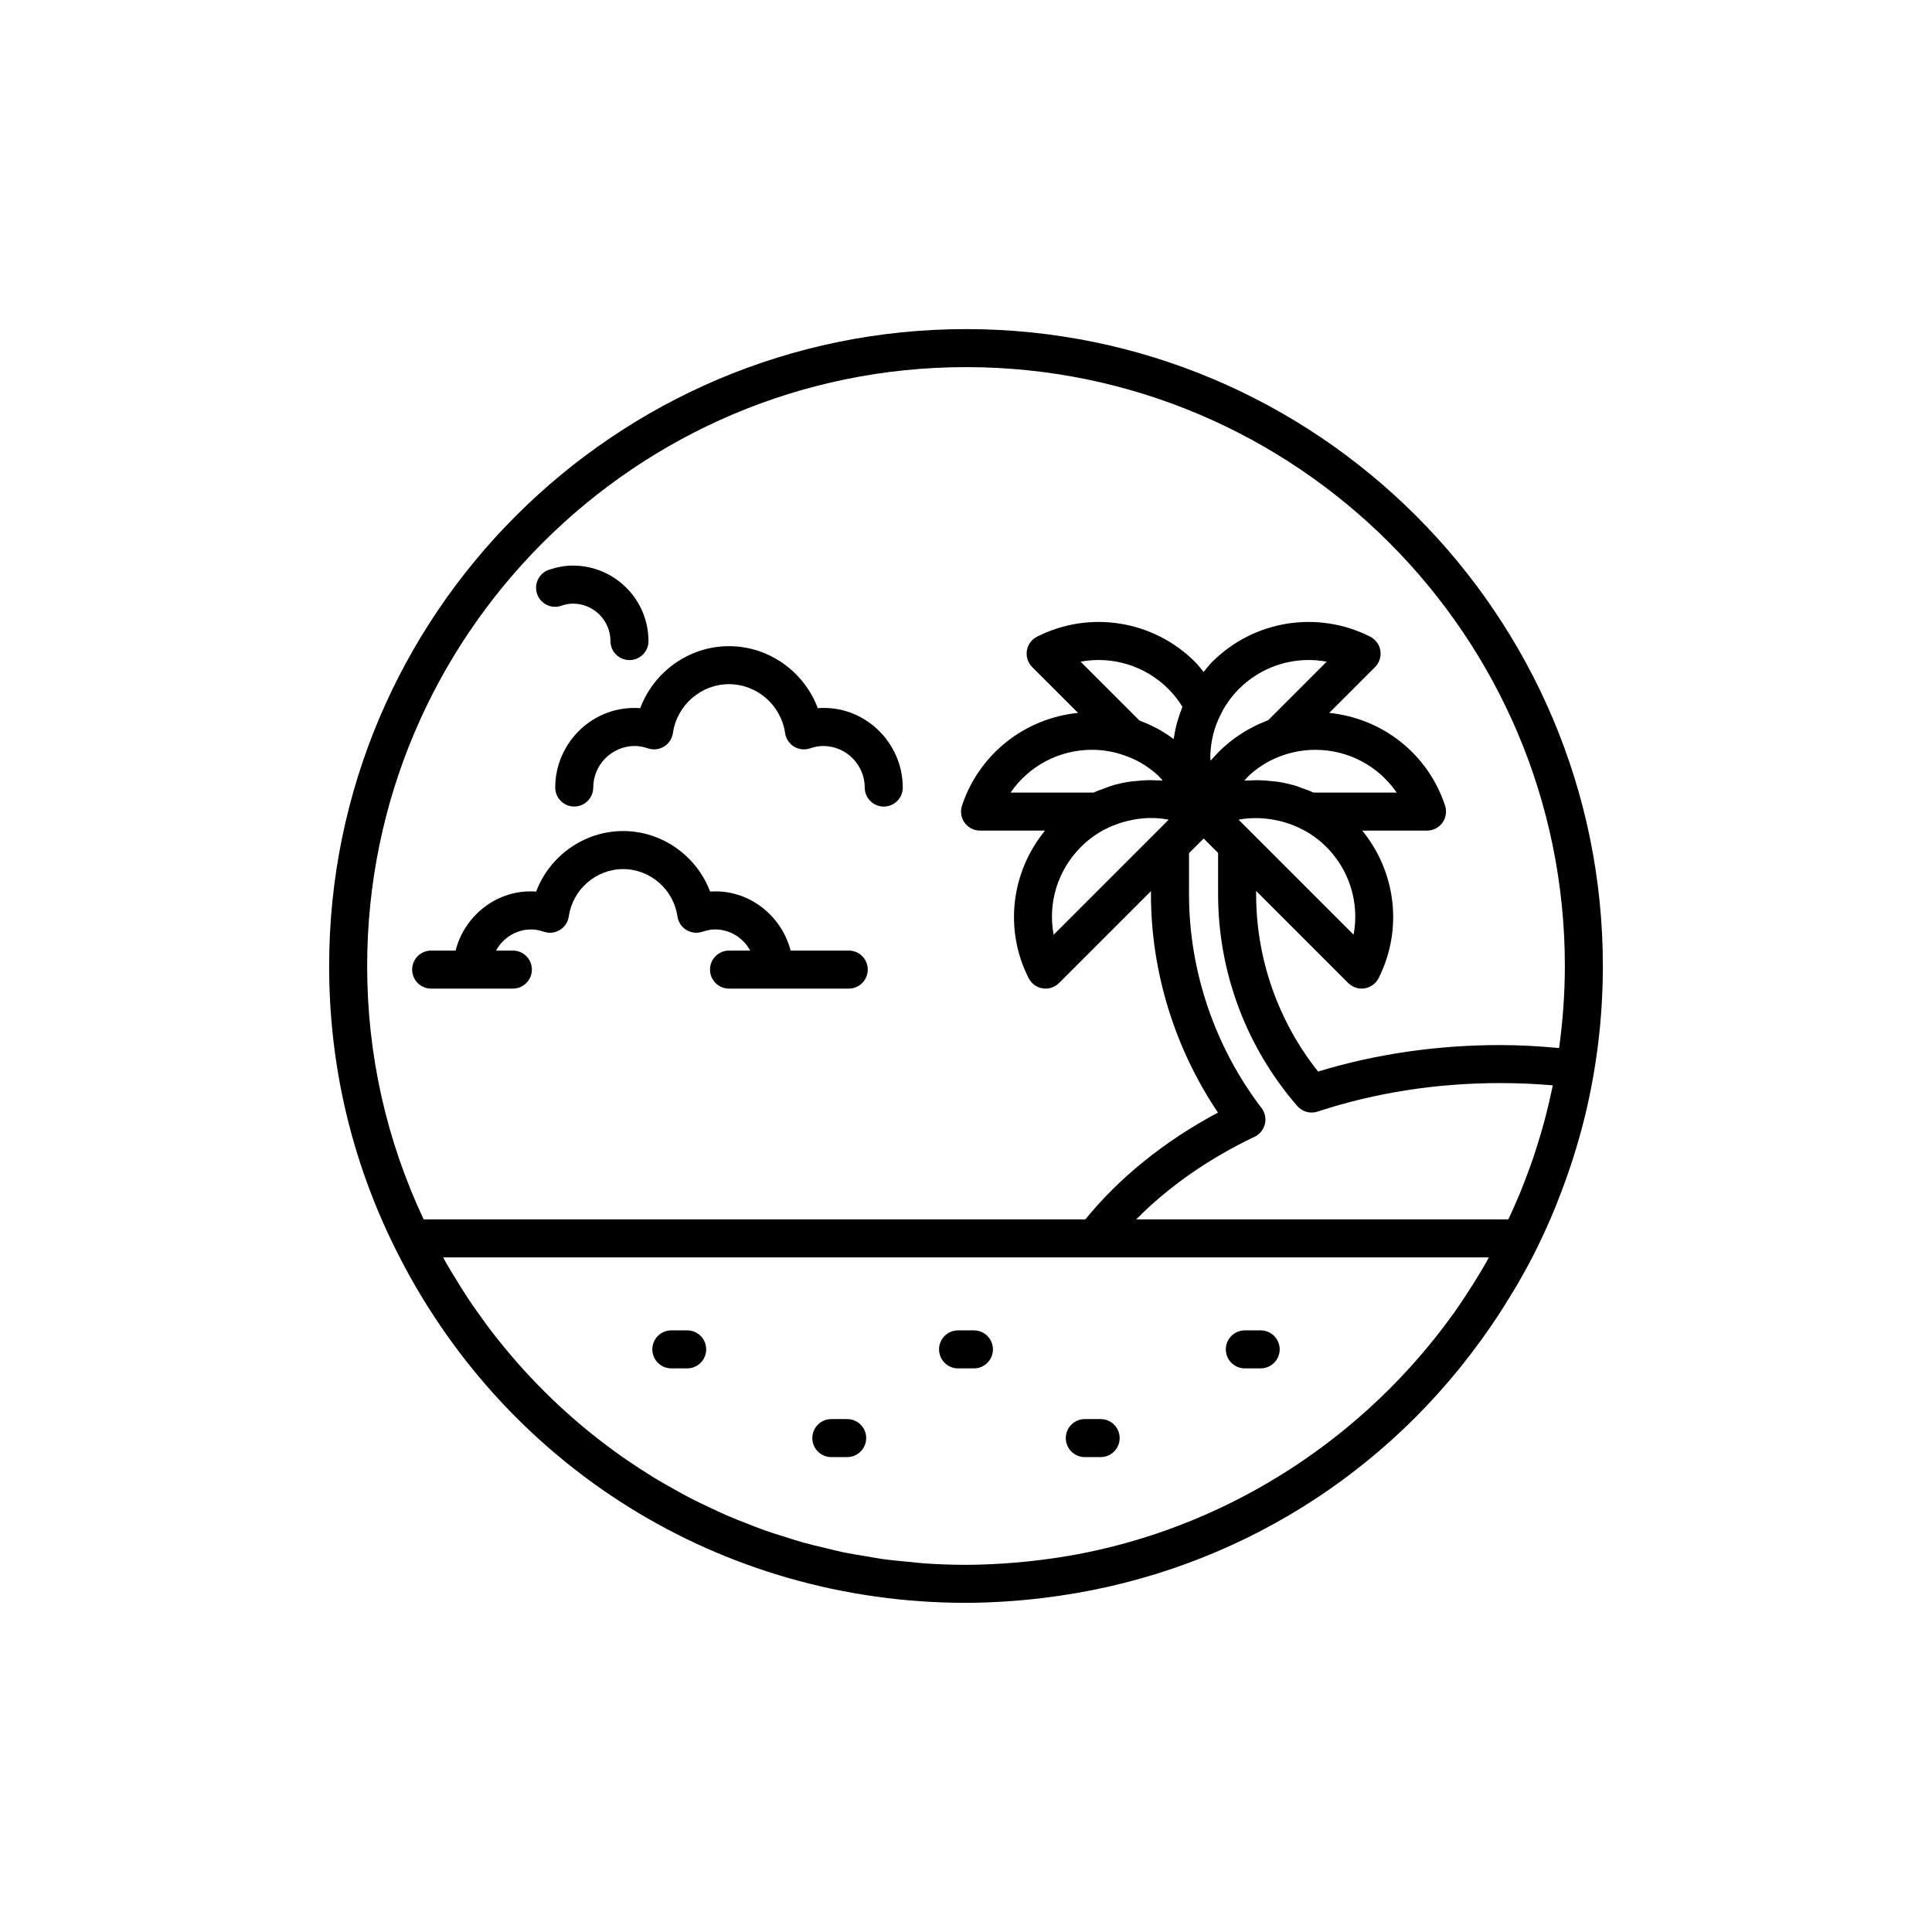 <?xml version="1.0" encoding="UTF-8"?>
<!-- Uploaded to: SVG Repo, www.svgrepo.com, Generator: SVG Repo Mixer Tools -->
<svg fill="#000000" width="800px" height="800px" version="1.1" viewBox="144 144 512 512" xmlns="http://www.w3.org/2000/svg">
 <g>
  <path d="m326.11 496.56h-4.199c-2.785 0-5.039 2.254-5.039 5.039 0 2.781 2.254 5.039 5.039 5.039h4.195c2.785 0 5.039-2.254 5.039-5.039 0.004-2.785-2.25-5.039-5.035-5.039z"/>
  <path d="m402.1 496.56h-4.203c-2.785 0-5.039 2.254-5.039 5.039 0 2.781 2.254 5.039 5.039 5.039h4.203c2.785 0 5.039-2.254 5.039-5.039 0-2.785-2.254-5.039-5.039-5.039z"/>
  <path d="m478.09 496.56h-4.195c-2.785 0-5.039 2.254-5.039 5.039 0 2.781 2.254 5.039 5.039 5.039l4.195-0.004c2.785 0 5.039-2.254 5.039-5.039 0-2.781-2.254-5.035-5.039-5.035z"/>
  <path d="m368.51 520.07h-4.195c-2.785 0-5.039 2.254-5.039 5.039 0 2.781 2.254 5.039 5.039 5.039l4.195-0.004c2.785 0 5.039-2.254 5.039-5.039-0.004-2.781-2.254-5.035-5.039-5.035z"/>
  <path d="m435.68 520.07h-4.195c-2.785 0-5.039 2.254-5.039 5.039 0 2.781 2.254 5.039 5.039 5.039h4.195c2.785 0 5.039-2.254 5.039-5.039 0-2.785-2.254-5.039-5.039-5.039z"/>
  <path d="m541.07 492.55c0.91-1.383 1.777-2.797 2.648-4.211 0.887-1.449 1.797-2.883 2.644-4.363 1.793-3.121 3.516-6.293 5.109-9.539 0.004-0.008 0.008-0.012 0.012-0.016 0.059-0.121 0.105-0.246 0.164-0.367 1.609-3.285 3.078-6.609 4.465-9.961 0.336-0.82 0.645-1.652 0.969-2.481 1.133-2.875 2.188-5.769 3.156-8.691 0.227-0.691 0.457-1.379 0.676-2.07 1.113-3.512 2.125-7.047 3.004-10.617 0.02-0.082 0.043-0.164 0.066-0.246 3.16-12.984 4.793-26.336 4.793-39.992 0-93.066-75.715-168.78-168.78-168.78-93.059 0-168.77 75.711-168.77 168.78 0 26.102 5.82 51.145 17.293 74.422 28.617 58.199 86.66 94.352 151.48 94.352 3.484 0 6.965-0.148 10.441-0.363 1.27-0.078 2.535-0.18 3.797-0.285 2.07-0.176 4.129-0.398 6.188-0.648 46.578-5.562 88.098-29.98 115.56-67.609 0.27-0.363 0.535-0.727 0.801-1.094 1.465-2.039 2.898-4.106 4.277-6.219zm-5.41-10.312c-0.883 1.461-1.797 2.898-2.723 4.324-1.109 1.695-2.215 3.394-3.387 5.043-0.152 0.219-0.316 0.426-0.473 0.645-23.254 32.406-58.359 55.449-97.836 63.32-3.969 0.805-7.988 1.41-12.027 1.902-1.938 0.23-3.879 0.449-5.832 0.613-1.188 0.102-2.375 0.191-3.562 0.266-3.254 0.199-6.519 0.344-9.816 0.344-3.727 0-7.43-0.137-11.102-0.387-1.223-0.082-2.43-0.254-3.648-0.367-2.434-0.223-4.871-0.434-7.277-0.766-1.453-0.199-2.879-0.488-4.32-0.727-2.141-0.355-4.289-0.688-6.406-1.129-1.523-0.316-3.016-0.715-4.523-1.074-2-0.477-4.004-0.938-5.977-1.488-1.531-0.43-3.035-0.934-4.551-1.406-1.902-0.594-3.812-1.18-5.688-1.848-1.52-0.539-3.008-1.145-4.504-1.727-1.824-0.711-3.652-1.418-5.441-2.195-1.492-0.648-2.957-1.352-4.426-2.043-1.746-0.824-3.492-1.648-5.203-2.531-1.453-0.75-2.879-1.551-4.309-2.348-1.672-0.934-3.34-1.871-4.977-2.863-1.406-0.852-2.785-1.746-4.164-2.641-1.598-1.039-3.188-2.094-4.746-3.191-1.348-0.949-2.676-1.93-3.996-2.922-1.52-1.145-3.027-2.309-4.508-3.508-1.285-1.043-2.555-2.109-3.809-3.195-1.441-1.246-2.867-2.519-4.266-3.824-1.215-1.129-2.414-2.277-3.594-3.445-1.363-1.348-2.695-2.731-4.012-4.133-1.141-1.215-2.269-2.441-3.375-3.695-1.273-1.445-2.512-2.93-3.734-4.426-1.062-1.297-2.121-2.602-3.144-3.938-1.18-1.543-2.32-3.125-3.445-4.715-0.977-1.379-1.957-2.754-2.894-4.168-1.082-1.633-2.113-3.312-3.141-4.996-0.887-1.453-1.785-2.898-2.633-4.387-0.258-0.453-0.488-0.93-0.742-1.383h277.1c-0.266 0.48-0.508 0.98-0.781 1.457-0.684 1.195-1.395 2.375-2.109 3.551zm-57.34-44.594c-12.395-16.234-19.219-36.348-19.219-56.645v-10.914l3.879-3.875 3.828 3.828v10.961c0 20.594 7.453 40.52 20.984 56.102 1.332 1.539 3.457 2.129 5.379 1.48 15.242-5.012 31.527-7.555 48.402-7.555 4.707 0 9.375 0.203 13.926 0.602-0.059 0.293-0.117 0.59-0.18 0.883-0.508 2.438-1.078 4.856-1.699 7.262-0.16 0.613-0.316 1.23-0.484 1.84-0.621 2.281-1.301 4.543-2.023 6.789-0.254 0.789-0.504 1.578-0.77 2.363-0.668 1.977-1.395 3.934-2.141 5.883-0.406 1.051-0.805 2.106-1.234 3.152-0.672 1.645-1.391 3.269-2.117 4.894-0.367 0.82-0.742 1.637-1.125 2.449l-98.629 0.008c8.52-8.637 19.199-16.105 31.379-21.902 1.371-0.652 2.375-1.887 2.731-3.363 0.363-1.473 0.031-3.035-0.887-4.242zm-6.066-76.406c0.137-0.027 0.27-0.078 0.406-0.102 3.035-0.492 6.062-0.414 8.996 0.125 2.434 0.453 4.824 1.207 7.094 2.359 2.426 1.172 4.758 2.84 6.742 4.82 6.215 6.215 8.777 14.938 7.223 23.254zm19.848-7.191c-1.082-0.504-2.203-0.895-3.32-1.285-0.332-0.117-0.648-0.273-0.98-0.379-1.652-0.523-3.332-0.914-5.039-1.191-0.562-0.09-1.133-0.113-1.695-0.176-1.184-0.137-2.367-0.238-3.566-0.258-0.676-0.008-1.352 0.027-2.031 0.055-0.57 0.023-1.133-0.004-1.707 0.047 0.492-0.508 0.914-1.055 1.457-1.535 2.648-2.387 5.809-4.219 9.172-5.301 2.66-0.871 5.426-1.312 8.211-1.312 8.789 0 16.758 4.356 21.531 11.336zm-12.012-19.199c-0.43 0.156-0.844 0.359-1.266 0.531-0.469 0.191-0.941 0.375-1.402 0.59-0.652 0.301-1.289 0.637-1.922 0.98-0.414 0.223-0.832 0.426-1.238 0.664-0.688 0.406-1.348 0.852-2.008 1.301-0.324 0.223-0.66 0.422-0.977 0.652-0.957 0.703-1.883 1.445-2.758 2.234-1.227 1.078-2.332 2.242-3.379 3.445-0.105 0.121-0.234 0.223-0.34 0.344-0.004-0.371-0.074-0.742-0.062-1.113 0.004-0.047 0-0.094 0.004-0.137 0.09-3.879 1.027-7.644 2.773-11.023 1.176-2.43 2.844-4.762 4.82-6.742 5.027-5.027 11.699-7.664 18.469-7.664 1.594 0 3.199 0.148 4.781 0.441zm-22.918-3.047c-0.332 0.828-0.602 1.68-0.871 2.539-0.148 0.484-0.324 0.957-0.453 1.449-0.301 1.145-0.527 2.305-0.715 3.477-0.031 0.195-0.09 0.379-0.117 0.574-0.066-0.051-0.137-0.082-0.203-0.133-1.246-0.93-2.543-1.758-3.883-2.504-0.297-0.164-0.605-0.309-0.906-0.465-1.133-0.59-2.297-1.109-3.484-1.562-0.215-0.082-0.41-0.203-0.625-0.281l-15.547-15.547c8.309-1.547 17.039 1.012 23.254 7.223 1.426 1.426 2.688 3.031 3.723 4.727-0.066 0.168-0.105 0.344-0.172 0.504zm-15.531 12.281c3.34 1.074 6.383 2.832 9.094 5.281 0.512 0.449 0.918 1 1.391 1.488-0.574-0.051-1.141-0.023-1.715-0.047-0.68-0.027-1.355-0.062-2.027-0.055-1.148 0.016-2.285 0.121-3.422 0.246-0.617 0.066-1.238 0.094-1.848 0.195-1.668 0.273-3.316 0.652-4.934 1.16-0.422 0.133-0.824 0.332-1.242 0.48-1.051 0.375-2.106 0.734-3.129 1.211h-21.996c4.797-6.981 12.777-11.336 21.551-11.336 2.84 0.004 5.598 0.453 8.277 1.375zm-11.172 24.359c2.035-2.039 4.289-3.66 6.781-4.867 1.109-0.562 2.262-1.016 3.426-1.41 0.328-0.109 0.656-0.203 0.988-0.301 0.906-0.266 1.824-0.484 2.754-0.648 0.312-0.055 0.621-0.121 0.938-0.168 1.215-0.168 2.441-0.27 3.676-0.266 1.398 0.004 2.812 0.117 4.219 0.348 0.152 0.023 0.301 0.082 0.449 0.109l-2.004 2.008-28.469 28.465c-1.566-8.301 1.004-17.031 7.242-23.27zm-30.465-127.15c87.508 0 158.7 71.191 158.7 158.7 0 7.352-0.551 14.598-1.527 21.754-5.113-0.477-10.312-0.793-15.602-0.793-16.742 0-32.965 2.363-48.27 7.019-10.609-13.344-16.418-29.898-16.418-46.973v-0.891l24.402 24.402c0.953 0.953 2.238 1.477 3.562 1.477 0.266 0 0.531-0.023 0.797-0.062 1.598-0.254 2.973-1.262 3.699-2.707 6.492-12.867 4.629-28.102-4.336-39.098h17.164c1.613 0 3.133-0.773 4.078-2.082 0.949-1.305 1.211-2.992 0.707-4.527-4.5-13.703-16.586-23.16-30.703-24.586l12.148-12.145c1.141-1.141 1.668-2.766 1.41-4.363-0.254-1.594-1.266-2.973-2.707-3.699-13.988-7.051-30.828-4.352-41.902 6.731-0.828 0.824-1.504 1.746-2.234 2.633-0.73-0.887-1.41-1.809-2.234-2.633-11.07-11.078-27.922-13.789-41.902-6.731-1.441 0.727-2.449 2.106-2.707 3.699-0.254 1.598 0.27 3.219 1.41 4.363l12.148 12.145c-14.094 1.43-26.195 10.879-30.746 24.57-0.508 1.539-0.25 3.227 0.699 4.535 0.945 1.312 2.465 2.09 4.082 2.09h17.215c-9 11.023-10.863 26.266-4.332 39.113 0.734 1.438 2.109 2.441 3.699 2.695 0.266 0.043 0.531 0.062 0.793 0.062 1.324 0 2.613-0.523 3.562-1.477l24.355-24.352v0.84c0 20.488 6.273 40.805 17.762 57.852-14.102 7.5-26.109 17.191-35.156 28.301l-175.35-0.004c-9.895-21.086-14.969-43.652-14.969-67.156 0-87.508 71.195-158.7 158.7-158.7z"/>
  <path d="m291.14 352.7c-0.004 2.781 2.25 5.039 5.031 5.043h0.004c2.781 0 5.031-2.25 5.039-5.031 0.004-6.078 4.961-11.023 11.039-11.023 1.062 0 2.203 0.211 3.484 0.637 1.426 0.48 2.977 0.297 4.242-0.488 1.273-0.781 2.129-2.09 2.348-3.57 1.059-7.387 7.449-12.957 14.863-12.957 7.414 0 13.809 5.57 14.867 12.957 0.215 1.48 1.074 2.789 2.348 3.574 1.273 0.789 2.84 0.965 4.246 0.484 1.273-0.426 2.41-0.633 3.477-0.633 6.078 0 11.031 4.945 11.039 11.027 0.004 2.781 2.258 5.031 5.039 5.031h0.012c2.781-0.004 5.031-2.262 5.027-5.047-0.02-12.094-10.332-21.988-22.527-21.031-3.602-9.656-12.941-16.434-23.527-16.434-10.586 0-19.926 6.781-23.523 16.434-12.234-0.93-22.516 8.93-22.527 21.027z"/>
  <path d="m292.71 304.54c1.145-0.391 2.168-0.574 3.129-0.574 5.477 0 9.938 4.457 9.941 9.934 0.004 2.781 2.258 5.031 5.039 5.031h0.004c2.785-0.004 5.039-2.262 5.031-5.043-0.012-11.027-8.988-20-20.016-20-2.07 0-4.148 0.363-6.348 1.102-2.637 0.891-4.055 3.75-3.164 6.383 0.887 2.637 3.75 4.066 6.383 3.168z"/>
  <path d="m258.26 405.99h21.656c2.785 0 5.039-2.254 5.039-5.039 0-2.781-2.254-5.039-5.039-5.039h-4.457c1.809-3.316 5.289-5.602 9.324-5.602 1.023 0 2.125 0.203 3.371 0.617 1.406 0.477 2.965 0.297 4.242-0.492 1.27-0.785 2.125-2.094 2.344-3.57 1.023-7.152 7.211-12.547 14.395-12.547 7.184 0 13.371 5.394 14.395 12.547 0.215 1.477 1.074 2.789 2.344 3.57 1.273 0.785 2.832 0.965 4.242 0.492 1.246-0.414 2.348-0.617 3.371-0.617 4.035 0 7.516 2.281 9.324 5.602h-5.613c-2.785 0-5.039 2.254-5.039 5.039 0 2.781 2.254 5.039 5.039 5.039h31.73c2.785 0 5.039-2.254 5.039-5.039 0-2.781-2.254-5.039-5.039-5.039h-15.41c-2.418-9.414-11.289-16.371-21.332-15.633-3.551-9.43-12.695-16.043-23.051-16.043s-19.496 6.613-23.051 16.043c-10.152-0.746-18.949 6.215-21.34 15.633h-6.484c-2.785 0-5.039 2.254-5.039 5.039 0.004 2.785 2.254 5.039 5.039 5.039z"/>
 </g>
</svg>